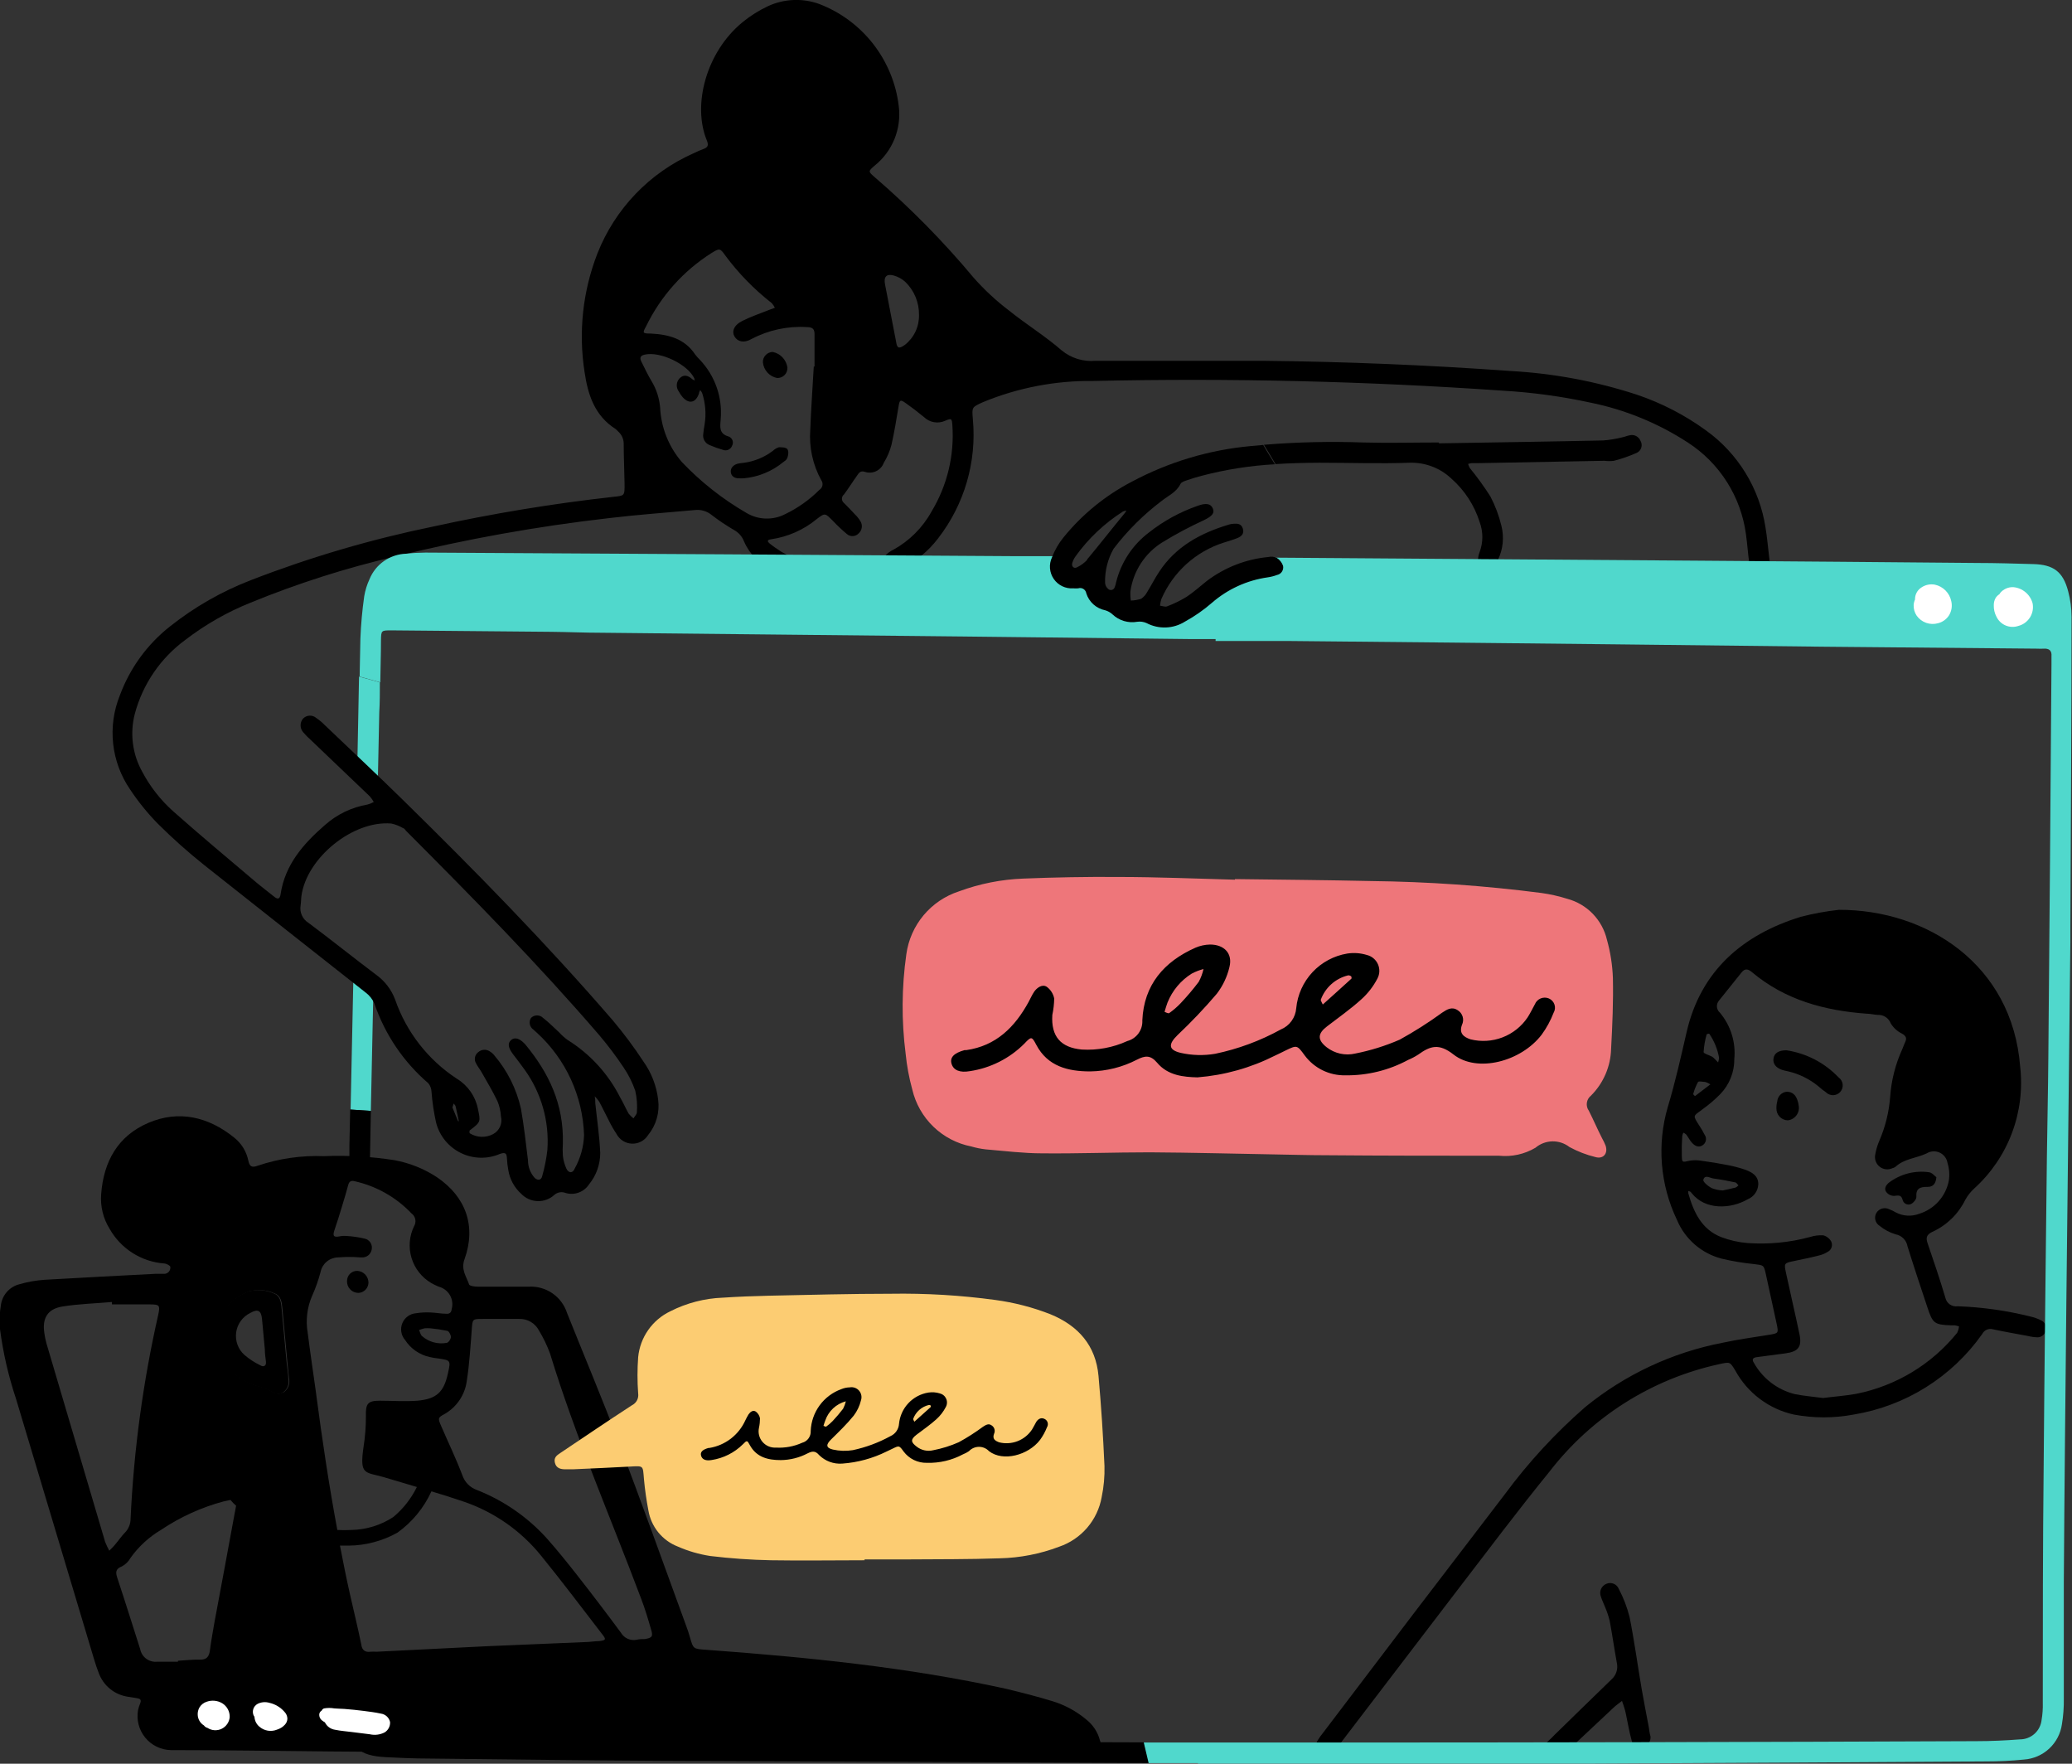 <svg xmlns="http://www.w3.org/2000/svg" width="235" height="200" viewBox="0 0 235 200" fill="none"><rect x="0" y="0" width="235" height="200" fill="#333333" stroke="none"/><g clip-path="url(#clip0_5059_21557)"><path d="M40.093 110.233L42.36 111.738C42.264 116.486 42.164 121.23 42.061 125.971L39.765 125.817C39.874 120.625 39.983 115.431 40.093 110.233Z" fill="#50D8CC"></path><path d="M43.084 77.377C43.084 78.506 43.084 79.635 43.016 80.764C42.959 83.665 42.897 86.56 42.833 89.448L40.527 86.756C40.594 83.408 40.652 80.07 40.72 76.721L43.084 77.377Z" fill="#50D8CC"></path><path d="M42.061 125.971C42.013 128.219 41.974 130.477 41.936 132.725L39.629 132.59C39.629 131.693 39.629 130.786 39.629 129.889L39.716 125.817L42.061 125.971Z" fill="black"></path><path d="M130.323 199.913C111.874 199.836 93.427 199.756 74.984 199.672C66.136 199.624 57.297 199.508 48.459 199.411C46.896 199.411 45.323 199.334 43.76 199.257C40.653 199.103 39.572 198.089 39.379 194.944C39.379 194.654 39.379 194.365 39.331 194.075L41.627 194.182C41.627 194.635 41.724 195.098 41.791 195.542C41.936 196.507 42.187 196.768 43.2 196.912C43.568 196.962 43.938 196.988 44.31 196.989C47.117 197.047 49.925 197.144 52.733 197.173C63.048 197.269 73.364 197.375 83.678 197.424C99.04 197.482 114.405 197.533 129.773 197.578L130.323 199.913Z" fill="black"></path><path d="M124.755 197.366C124.512 196.42 123.962 195.582 123.192 194.982C122.06 194.034 120.747 193.325 119.332 192.898C117.624 192.377 115.888 191.933 114.131 191.509C102.909 189.048 91.513 187.919 80.079 187.08C78.632 186.974 78.632 187.002 78.255 185.671C78.13 185.227 77.985 184.793 77.821 184.359C75.264 177.363 72.755 170.338 70.102 163.362C68.269 158.537 66.242 153.713 64.312 148.888C64.021 147.979 63.435 147.192 62.647 146.652C61.859 146.112 60.914 145.85 59.961 145.906C58.031 145.906 56.101 145.906 54.171 145.906C53.843 145.906 53.273 145.829 53.206 145.655C52.897 144.739 52.241 143.957 52.695 142.761C54.026 139.026 52.839 135.717 49.549 133.488C48.086 132.528 46.445 131.872 44.724 131.558C42.086 131.147 39.413 130.995 36.744 131.104C34.187 131.004 31.633 131.373 29.208 132.195C28.523 132.446 28.301 132.243 28.166 131.616C27.953 130.567 27.371 129.629 26.526 128.972C23.631 126.646 20.283 125.846 16.819 127.332C13.355 128.817 11.753 131.722 11.473 135.408C11.364 136.793 11.702 138.176 12.438 139.354C13.066 140.462 13.957 141.399 15.032 142.082C16.107 142.765 17.334 143.174 18.604 143.272C18.864 143.272 19.308 143.513 19.318 143.658C19.331 143.762 19.321 143.867 19.288 143.966C19.256 144.066 19.201 144.157 19.129 144.232C19.057 144.308 18.969 144.367 18.872 144.404C18.774 144.442 18.669 144.457 18.565 144.449C18.247 144.449 17.919 144.449 17.6 144.449C13.422 144.671 9.234 144.874 5.056 145.125C4.092 145.19 3.138 145.358 2.21 145.626C1.667 145.763 1.177 146.058 0.802 146.473C0.427 146.889 0.185 147.407 0.106 147.962C-0.046 148.873 -0.082 149.801 2.83159e-05 150.721C0.352 153.414 0.963 156.067 1.824 158.643C4.789 168.518 7.748 178.389 10.701 188.257C10.846 188.749 11.01 189.222 11.193 189.695C11.452 190.416 11.905 191.052 12.503 191.533C13.101 192.013 13.819 192.318 14.58 192.416L15.545 192.57C15.873 192.618 16.056 192.744 15.912 193.12C15.808 193.374 15.724 193.635 15.661 193.902C15.56 194.452 15.58 195.018 15.72 195.56C15.859 196.102 16.115 196.607 16.47 197.041C16.824 197.474 17.268 197.825 17.772 198.069C18.275 198.314 18.826 198.446 19.385 198.456C25.464 198.456 31.534 198.562 37.613 198.611L70.893 198.852L121.86 199.267C122.372 199.267 122.825 199.267 123.385 199.267C123.618 199.28 123.851 199.234 124.062 199.134C124.273 199.033 124.455 198.881 124.591 198.692C124.728 198.502 124.814 198.282 124.843 198.05C124.872 197.818 124.841 197.583 124.755 197.366ZM2.644 152.014V151.763V151.985C2.639 152.043 2.639 152.101 2.644 152.159C2.642 152.124 2.642 152.088 2.644 152.053V152.014ZM12.38 175.819C12.212 175.506 12.06 175.184 11.927 174.854C9.707 167.353 7.491 159.859 5.278 152.371C5.166 151.972 5.082 151.566 5.027 151.155C4.776 149.477 5.394 148.425 7.083 148.155C8.935 147.855 10.826 147.807 12.698 147.643V147.913C14.127 147.913 15.593 147.913 16.973 147.913C18.141 147.913 18.17 148.039 17.938 149.129C16.222 156.713 15.176 164.433 14.812 172.201C14.817 172.799 14.584 173.375 14.165 173.802C13.779 174.188 13.47 174.661 13.113 175.076C12.872 175.385 12.621 175.616 12.38 175.858V175.819ZM26.651 171.409C25.899 175.578 25.107 179.727 24.335 183.895C24.142 184.986 23.95 186.066 23.805 187.167C23.708 187.871 23.428 188.218 22.666 188.199C21.904 188.18 21.006 188.276 20.186 188.324V188.431C19.405 188.431 18.623 188.431 17.832 188.431C17.391 188.48 16.947 188.361 16.59 188.099C16.232 187.836 15.986 187.448 15.902 187.012C15.043 184.339 14.213 181.657 13.326 178.994C13.104 178.328 13.056 177.913 13.847 177.614C14.253 177.39 14.587 177.055 14.812 176.649C15.725 175.37 16.895 174.295 18.247 173.494C20.428 172.025 22.837 170.93 25.378 170.251L26.14 170.087C26.332 170.325 26.545 170.544 26.777 170.743C26.738 170.956 26.7 171.178 26.651 171.448V171.409ZM32.074 157.9C31.582 158.19 31.109 157.968 30.675 157.698C30.226 157.471 29.753 157.293 29.266 157.167C28.386 156.927 27.563 156.513 26.845 155.949C26.128 155.386 25.53 154.684 25.088 153.886C24.772 153.133 24.517 152.355 24.326 151.561C24.444 150.441 24.866 149.374 25.547 148.476C26.227 147.578 27.139 146.883 28.186 146.466C29.165 146.177 30.216 146.249 31.148 146.669C31.843 146.929 31.958 147.634 32.016 148.27C32.219 150.384 32.402 152.487 32.605 154.591C32.663 155.179 32.74 155.777 32.788 156.366C32.848 156.67 32.811 156.985 32.683 157.267C32.555 157.549 32.342 157.784 32.074 157.939V157.9ZM35.866 158.113C35.548 155.787 35.191 153.471 34.901 151.146C34.653 149.732 34.824 148.276 35.394 146.958C35.791 146.08 36.113 145.169 36.358 144.237C36.45 143.786 36.69 143.379 37.04 143.08C37.389 142.781 37.829 142.608 38.288 142.587C38.885 142.537 39.484 142.521 40.083 142.539C40.401 142.539 40.72 142.597 41.048 142.587C41.304 142.599 41.555 142.519 41.757 142.361C41.959 142.204 42.097 141.979 42.148 141.728C42.182 141.593 42.189 141.451 42.167 141.313C42.146 141.175 42.096 141.042 42.023 140.923C41.949 140.804 41.852 140.702 41.737 140.621C41.623 140.541 41.493 140.484 41.357 140.454C40.685 140.297 40 140.197 39.311 140.155C39.037 140.132 38.761 140.149 38.491 140.204C37.912 140.31 37.7 140.204 37.912 139.557C38.23 138.64 38.51 137.724 38.79 136.797C39.07 135.871 39.273 135.205 39.485 134.404C39.6 133.941 39.832 133.835 40.286 133.961C42.726 134.52 44.948 135.785 46.673 137.598C46.894 137.759 47.047 137.997 47.1 138.266C47.154 138.534 47.105 138.812 46.963 139.046C46.418 140.165 46.314 141.448 46.672 142.64C47.029 143.833 47.822 144.847 48.893 145.482C49.172 145.642 49.463 145.784 49.761 145.906C50.023 145.974 50.269 146.092 50.485 146.255C50.701 146.418 50.883 146.621 51.02 146.854C51.157 147.087 51.247 147.345 51.284 147.613C51.322 147.881 51.306 148.153 51.237 148.415C51.189 148.82 51.016 149.004 50.63 148.975C50.031 148.975 49.433 148.849 48.835 148.83C48.287 148.801 47.737 148.83 47.194 148.917C46.855 148.941 46.529 149.059 46.253 149.259C45.977 149.458 45.761 149.73 45.631 150.044C45.501 150.359 45.461 150.703 45.516 151.039C45.57 151.375 45.717 151.69 45.94 151.947C46.574 152.929 47.569 153.622 48.709 153.877C49.027 153.952 49.35 154.006 49.674 154.041C51.131 154.253 51.131 154.253 50.803 155.739C50.34 157.862 49.52 158.634 47.349 158.836C45.931 158.942 44.454 158.836 43.074 158.836C41.694 158.836 41.463 159.184 41.501 160.573C41.504 161.769 41.411 162.963 41.222 164.143C40.778 167.279 41.386 166.903 43.518 167.501L47.281 168.621C46.64 169.931 45.729 171.092 44.608 172.027C43.192 172.954 41.544 173.462 39.851 173.494C39.321 173.522 38.79 173.522 38.259 173.494C37.314 168.437 36.551 163.304 35.866 158.151V158.113ZM51.141 151.609C51.141 151.85 50.861 152.256 50.668 152.275C50.172 152.369 49.661 152.348 49.175 152.214C48.688 152.08 48.239 151.837 47.86 151.503C47.687 151.348 47.638 151.049 47.532 150.818C47.735 150.75 47.938 150.673 48.15 150.625C48.368 150.609 48.587 150.609 48.806 150.625C49.454 150.685 50.098 150.782 50.736 150.914C50.919 150.953 51.141 151.377 51.141 151.609ZM67.96 186.095C67.545 186.095 67.13 186.173 66.715 186.192L55.252 186.674L42.708 187.302C42.48 187.287 42.251 187.287 42.023 187.302C41.395 187.388 41.058 187.109 40.98 186.501C40.585 184.571 40.131 182.728 39.707 180.846C39.282 178.965 38.916 177.131 38.558 175.269C38.886 175.269 39.215 175.269 39.523 175.269C41.467 175.253 43.375 174.749 45.072 173.802C46.747 172.605 48.078 170.987 48.931 169.113C50.147 169.479 51.363 169.856 52.569 170.271C56.039 171.449 59.101 173.591 61.398 176.446C63.753 179.341 65.991 182.323 68.269 185.275C68.78 185.912 68.732 185.999 67.96 186.095ZM73.141 185.864C72.833 185.864 72.504 185.864 72.176 185.951C71.838 186.012 71.49 185.968 71.177 185.825C70.865 185.682 70.604 185.446 70.43 185.15C68.79 182.93 67.117 180.734 65.412 178.559C64.332 177.18 63.232 175.819 62.074 174.507C59.88 172.059 57.144 170.159 54.084 168.958C53.703 168.824 53.357 168.604 53.073 168.317C52.789 168.03 52.574 167.681 52.444 167.299C51.71 165.369 50.842 163.574 50.041 161.721C49.655 160.834 49.645 160.757 50.427 160.342C51.112 159.95 51.696 159.405 52.133 158.748C52.57 158.091 52.849 157.342 52.946 156.559C53.245 154.629 53.36 152.699 53.505 150.77C53.602 149.563 53.563 149.563 54.75 149.563H58.86C59.324 149.543 59.784 149.655 60.186 149.888C60.588 150.121 60.915 150.463 61.128 150.876C61.629 151.702 62.049 152.574 62.382 153.481C65.277 162.947 69.243 172.046 72.726 181.309C73.151 182.419 73.498 183.577 73.826 184.725C74.097 185.574 73.971 185.719 73.141 185.864Z" fill="black"></path><path d="M200.646 63.116C200.511 62.025 200.424 60.916 200.241 59.835C199.907 57.639 199.137 55.533 197.977 53.639C196.817 51.745 195.29 50.102 193.487 48.806C191.101 47.071 188.465 45.708 185.671 44.763C181.026 43.243 176.202 42.338 171.322 42.071C161.963 41.395 152.58 41.009 143.175 40.913C136.875 40.913 130.564 40.913 124.263 40.913C122.87 41.043 121.482 40.617 120.403 39.726C118.531 38.095 116.389 36.783 114.459 35.229C112.99 34.116 111.635 32.859 110.416 31.476C106.993 27.378 103.239 23.566 99.194 20.08C98.471 19.453 98.451 19.424 99.194 18.787C100.191 17.99 100.967 16.951 101.447 15.768C101.927 14.585 102.095 13.299 101.935 12.033C101.628 9.465 100.626 7.031 99.038 4.99C97.45 2.95 95.335 1.381 92.922 0.454C91.036 -0.23 88.958 -0.147 87.133 0.685C86.096 1.167 85.124 1.777 84.238 2.499C80.089 5.886 78.506 11.907 80.166 15.921C80.359 16.404 80.34 16.693 79.809 16.886C79.42 17.029 79.04 17.193 78.67 17.378C73.678 19.584 69.757 23.668 67.757 28.745C66.093 33.018 65.591 37.656 66.3 42.187C66.676 44.753 67.439 47.137 69.812 48.642C69.921 48.728 70.022 48.825 70.111 48.931C70.317 49.113 70.479 49.338 70.588 49.59C70.696 49.842 70.748 50.114 70.739 50.388C70.739 51.865 70.816 53.341 70.835 54.808C70.854 56.274 70.835 56.197 69.552 56.342C62.688 57.106 55.87 58.23 49.124 59.71C42.084 61.155 35.177 63.185 28.475 65.779C25.169 67.051 22.075 68.818 19.298 71.019C16.711 73.05 14.737 75.759 13.596 78.844C12.892 80.584 12.63 82.471 12.834 84.337C13.037 86.202 13.7 87.989 14.763 89.535C15.682 90.917 16.729 92.209 17.89 93.395C19.558 95.058 21.317 96.626 23.158 98.094C29.237 102.919 35.374 107.744 41.492 112.568C41.911 112.885 42.243 113.304 42.457 113.784C43.651 117.293 45.763 120.418 48.574 122.835C48.8 123.107 48.928 123.447 48.941 123.8C49.03 124.982 49.204 126.155 49.462 127.312C49.654 128.052 50.004 128.741 50.488 129.333C50.971 129.925 51.577 130.405 52.263 130.742C52.949 131.078 53.7 131.262 54.464 131.281C55.228 131.3 55.987 131.155 56.689 130.853C57.394 130.603 57.471 130.853 57.5 131.413C57.519 131.828 57.567 132.24 57.645 132.648C57.806 133.707 58.331 134.676 59.13 135.389C59.617 135.891 60.281 136.183 60.981 136.203C61.68 136.223 62.36 135.969 62.874 135.495C63.044 135.347 63.25 135.249 63.471 135.21C63.692 135.17 63.919 135.192 64.129 135.273C64.619 135.423 65.144 135.411 65.626 135.237C66.109 135.063 66.521 134.737 66.802 134.308C67.63 133.299 68.081 132.033 68.075 130.728C67.998 128.846 67.709 126.974 67.516 125.103C67.516 124.842 67.516 124.572 67.448 124.311C67.64 124.499 67.811 124.706 67.96 124.929C68.336 125.614 68.664 126.328 69.031 127.023C69.29 127.56 69.587 128.08 69.918 128.576C70.086 128.899 70.336 129.171 70.643 129.366C70.95 129.561 71.303 129.671 71.666 129.686C72.03 129.7 72.39 129.619 72.712 129.449C73.034 129.28 73.305 129.029 73.498 128.721C73.953 128.167 74.29 127.527 74.487 126.838C74.685 126.149 74.739 125.427 74.647 124.717C74.466 123.151 73.892 121.657 72.977 120.374C71.917 118.756 70.76 117.203 69.513 115.723C61.958 106.972 53.872 98.722 45.622 90.635C42.727 87.799 39.774 85.029 36.841 82.231C36.547 81.929 36.224 81.657 35.876 81.42C35.664 81.236 35.39 81.14 35.11 81.152C34.829 81.165 34.565 81.285 34.37 81.488C34.19 81.701 34.09 81.971 34.09 82.25C34.09 82.529 34.19 82.8 34.37 83.013C34.635 83.332 34.926 83.629 35.239 83.9L41.936 90.298C42.111 90.495 42.263 90.712 42.389 90.944C42.164 91.071 41.925 91.168 41.675 91.234C39.882 91.544 38.211 92.35 36.85 93.559C34.409 95.682 32.325 98.046 31.823 101.404C31.746 101.935 31.524 102.031 31.099 101.684C30.424 101.134 29.72 100.613 29.044 100.043C25.889 97.371 22.705 94.717 19.607 91.967C18.197 90.7 17.021 89.194 16.134 87.519C15.021 85.524 14.717 83.179 15.284 80.967C16.178 77.598 18.197 74.635 21.006 72.572C23.274 70.827 25.771 69.401 28.427 68.336C33.746 66.157 39.231 64.409 44.83 63.106C52.834 61.134 60.956 59.677 69.146 58.745C72.35 58.359 75.563 58.137 78.796 57.838C79.139 57.797 79.487 57.826 79.819 57.924C80.151 58.022 80.459 58.186 80.725 58.407C81.528 59.024 82.369 59.588 83.244 60.096C83.765 60.377 84.169 60.836 84.383 61.389C85.01 62.842 86.165 64.004 87.615 64.64C87.903 64.786 88.207 64.897 88.522 64.968C88.771 65.036 89.035 65.012 89.267 64.9C89.5 64.788 89.684 64.597 89.786 64.361C89.904 64.13 89.929 63.863 89.858 63.614C89.786 63.365 89.622 63.152 89.4 63.019C89.14 62.826 88.841 62.711 88.57 62.537C88.146 62.257 87.721 61.977 87.326 61.659C86.93 61.34 87.055 61.205 87.49 61.147C89.38 60.867 91.159 60.077 92.633 58.86C93.598 58.108 93.598 58.214 94.427 59.025C94.93 59.561 95.465 60.067 96.029 60.539C96.123 60.626 96.234 60.692 96.354 60.736C96.474 60.779 96.601 60.798 96.728 60.791C96.856 60.785 96.981 60.754 97.096 60.699C97.211 60.644 97.314 60.567 97.399 60.472C97.589 60.298 97.71 60.064 97.742 59.809C97.774 59.554 97.714 59.297 97.573 59.082C97.403 58.806 97.199 58.553 96.965 58.33C96.56 57.886 96.145 57.461 95.721 57.037C95.648 56.979 95.59 56.906 95.549 56.822C95.509 56.738 95.488 56.647 95.488 56.554C95.488 56.462 95.509 56.37 95.549 56.287C95.59 56.203 95.648 56.13 95.721 56.072C96.242 55.377 96.685 54.653 97.207 53.93C97.428 53.592 97.612 53.351 98.085 53.505C98.506 53.648 98.966 53.622 99.368 53.431C99.77 53.24 100.082 52.9 100.236 52.482C100.622 51.852 100.915 51.17 101.105 50.456C101.433 49.028 101.664 47.561 101.906 46.123C102.031 45.342 102.099 45.274 102.707 45.699C103.314 46.123 104.115 46.731 104.791 47.291C105.105 47.598 105.504 47.802 105.937 47.876C106.37 47.95 106.815 47.891 107.213 47.706C107.927 47.407 107.956 47.455 108.014 48.208C108.255 51.634 107.433 55.051 105.659 57.992C104.655 59.82 103.152 61.326 101.327 62.334C100.958 62.505 100.629 62.752 100.362 63.058C100.195 63.191 100.077 63.375 100.026 63.582C99.975 63.789 99.994 64.007 100.08 64.202C100.166 64.397 100.314 64.558 100.501 64.66C100.688 64.762 100.904 64.799 101.114 64.766C101.525 64.763 101.927 64.653 102.282 64.447C103.901 63.647 105.311 62.481 106.402 61.041C109.38 57.2 110.787 52.371 110.339 47.532C110.223 46.152 110.223 46.181 111.487 45.602C115.464 43.962 119.731 43.145 124.031 43.2C139.509 42.859 154.97 43.225 170.415 44.3C173.775 44.492 177.114 44.947 180.402 45.66C184.327 46.459 188.065 47.991 191.422 50.176C193.21 51.331 194.726 52.859 195.865 54.657C197.005 56.455 197.741 58.478 198.022 60.588C198.176 61.678 198.244 62.778 198.398 63.868C198.504 64.708 198.987 65.2 199.566 65.2C200.145 65.2 200.704 64.553 200.704 63.685C200.695 63.494 200.676 63.304 200.646 63.116ZM51.952 127.139L51.315 125.585C51.382 125.373 51.411 125.247 51.45 125.131C51.527 125.238 51.643 125.334 51.672 125.45C51.807 126.019 51.922 126.579 52.038 127.148L51.952 127.139ZM34.091 102.697C34.149 102.34 34.139 101.964 34.187 101.597C34.785 97.264 40.035 93.009 44.386 93.385C44.866 93.49 45.326 93.673 45.747 93.926C45.863 93.926 45.95 94.109 46.046 94.206C53.553 101.732 61.012 109.307 67.95 117.364C68.931 118.52 69.846 119.732 70.69 120.992C71.263 121.827 71.721 122.736 72.051 123.694C72.233 124.491 72.295 125.31 72.234 126.125C72.234 126.357 71.983 126.588 71.848 126.82C71.644 126.662 71.459 126.481 71.298 126.28C70.96 125.681 70.69 125.045 70.333 124.437C68.973 121.751 66.9 119.491 64.341 117.904C64.012 117.662 63.708 117.387 63.434 117.084C62.816 116.524 62.238 115.926 61.591 115.424C61.41 115.245 61.166 115.144 60.911 115.144C60.656 115.144 60.411 115.245 60.23 115.424C60.091 115.637 60.041 115.896 60.092 116.146C60.142 116.395 60.289 116.614 60.501 116.756C60.626 116.881 60.771 116.997 60.906 117.123C62.521 118.601 63.825 120.386 64.741 122.374C65.657 124.363 66.168 126.514 66.242 128.702C66.198 130.031 65.837 131.331 65.19 132.494C64.959 133.082 64.486 133.053 64.225 132.494C64.023 132.037 63.893 131.552 63.839 131.056C63.806 130.597 63.806 130.136 63.839 129.676C63.955 125.17 62.218 121.638 59.594 118.454L59.507 118.358C58.909 117.73 58.368 117.586 57.963 117.943C57.558 118.3 57.625 118.792 58.166 119.516C58.706 120.239 59.073 120.693 59.497 121.291C61.398 123.931 62.313 127.155 62.083 130.4C61.968 131.402 61.771 132.393 61.495 133.362C61.388 133.825 61.022 133.903 60.655 133.584C60.155 133.036 59.879 132.319 59.883 131.577C59.642 129.647 59.43 127.65 59.082 125.71C58.578 123.473 57.534 121.393 56.043 119.651C55.897 119.473 55.72 119.323 55.522 119.207C55.325 119.083 55.094 119.026 54.862 119.045C54.631 119.065 54.412 119.159 54.238 119.313C54.051 119.454 53.922 119.657 53.874 119.886C53.826 120.115 53.863 120.354 53.978 120.558C54.161 120.924 54.431 121.252 54.634 121.609C55.242 122.69 55.888 123.752 56.419 124.871C56.648 125.42 56.782 126.004 56.815 126.598C56.911 126.984 56.877 127.391 56.716 127.754C56.555 128.118 56.277 128.417 55.927 128.605C55.518 128.821 55.06 128.927 54.598 128.912C54.136 128.897 53.686 128.761 53.293 128.518C53.235 128.518 53.225 128.21 53.293 128.171C54.557 127.206 54.508 127.206 54.2 125.72C54.059 125.02 53.774 124.357 53.364 123.772C52.953 123.188 52.427 122.694 51.816 122.324C48.551 120.187 46.088 117.027 44.811 113.34C44.389 112.216 43.644 111.242 42.669 110.542C40.102 108.612 37.584 106.586 34.998 104.656C34.669 104.457 34.406 104.164 34.245 103.815C34.083 103.466 34.029 103.077 34.091 102.697ZM92.951 55.531C91.813 56.674 90.488 57.614 89.034 58.31C88.352 58.658 87.594 58.828 86.829 58.803C86.065 58.777 85.319 58.558 84.662 58.166C81.95 56.598 79.477 54.648 77.319 52.376C75.835 50.646 74.972 48.468 74.868 46.191C74.775 45.143 74.446 44.13 73.903 43.229C73.469 42.515 73.122 41.762 72.755 41.029C72.543 40.623 72.582 40.334 73.103 40.218C74.868 39.803 78.004 41.299 78.757 42.929C78.757 42.997 78.757 43.084 78.825 43.161C78.716 43.118 78.612 43.063 78.516 42.997C78.053 42.582 77.551 42.408 77.069 42.91C76.884 43.108 76.775 43.363 76.759 43.633C76.743 43.902 76.822 44.169 76.982 44.386C77.11 44.634 77.269 44.864 77.454 45.072C78.178 45.853 78.931 45.66 79.278 44.608C79.278 44.483 79.365 44.358 79.413 44.232C79.502 44.334 79.577 44.447 79.635 44.57C80.012 45.714 80.108 46.932 79.915 48.121C79.857 48.487 79.79 48.844 79.761 49.211C79.719 49.465 79.763 49.727 79.888 49.952C80.012 50.178 80.208 50.355 80.446 50.456C80.954 50.677 81.476 50.864 82.009 51.016C82.107 51.053 82.212 51.069 82.316 51.066C82.421 51.062 82.524 51.037 82.619 50.993C82.714 50.949 82.8 50.887 82.871 50.809C82.942 50.732 82.996 50.641 83.032 50.543C83.083 50.45 83.113 50.348 83.121 50.243C83.129 50.138 83.114 50.032 83.078 49.933C83.041 49.834 82.983 49.744 82.909 49.67C82.834 49.595 82.745 49.537 82.646 49.501C81.498 49.182 81.681 48.362 81.739 47.523C81.843 46.303 81.688 45.075 81.284 43.919C80.879 42.763 80.235 41.706 79.394 40.816C79.196 40.624 79.012 40.418 78.844 40.199C77.647 38.394 75.833 37.931 73.826 37.825C72.861 37.825 72.861 37.758 73.267 37.024C74.921 33.606 77.497 30.718 80.706 28.687C81.604 28.137 81.671 28.137 82.24 28.948C83.751 30.985 85.529 32.809 87.528 34.371C87.671 34.53 87.791 34.709 87.885 34.901L87.383 35.085C86.312 35.509 85.222 35.876 84.199 36.387C83.177 36.899 82.984 37.632 83.321 38.182C83.659 38.732 84.363 38.954 85.251 38.433C87.177 37.421 89.343 36.958 91.513 37.092C92.218 37.092 92.401 37.362 92.382 37.979C92.382 39.166 92.382 40.373 92.382 41.569H92.295C92.16 43.952 91.986 46.394 91.899 48.729C91.749 50.717 92.182 52.705 93.144 54.451C93.205 54.533 93.248 54.627 93.272 54.726C93.295 54.826 93.299 54.929 93.282 55.03C93.265 55.131 93.227 55.227 93.172 55.313C93.117 55.4 93.045 55.474 92.961 55.531H92.951ZM102.6 39.128C101.944 39.581 101.742 39.494 101.635 38.761C101.221 36.59 100.796 34.428 100.381 32.267C100.207 31.399 100.526 31.022 101.346 31.235C101.828 31.368 102.273 31.609 102.649 31.939C103.157 32.424 103.56 33.008 103.832 33.656C104.105 34.303 104.24 35 104.231 35.702C104.247 36.353 104.112 36.999 103.836 37.588C103.559 38.178 103.15 38.695 102.639 39.099L102.6 39.128Z" fill="black"></path><path d="M231.505 149.727C231.095 149.521 230.661 149.368 230.212 149.274C227.532 148.608 224.789 148.223 222.029 148.126C221.718 148.172 221.401 148.098 221.143 147.918C220.885 147.739 220.705 147.468 220.64 147.161C220.022 145.086 219.327 143.031 218.623 140.985C218.411 140.358 218.488 140.02 219.154 139.692C220.786 138.951 222.11 137.665 222.898 136.054C223.163 135.574 223.505 135.14 223.911 134.771C225.814 133.047 227.279 130.895 228.185 128.492C229.091 126.089 229.412 123.505 229.121 120.953C228.214 109.326 218.507 103.15 208.568 103.17C207.11 103.33 205.666 103.594 204.246 103.961C197.636 105.997 192.898 110.088 191.296 117.016C190.63 119.911 190.003 122.719 189.154 125.537C187.913 129.784 188.284 134.341 190.196 138.332C190.643 139.402 191.331 140.355 192.206 141.117C193.082 141.878 194.121 142.427 195.243 142.722C196.45 143.01 197.675 143.216 198.91 143.34C200.019 143.475 200.038 143.426 200.27 144.449C200.688 146.341 201.1 148.232 201.505 150.123C201.727 151.175 201.708 151.184 200.675 151.358C198.91 151.648 197.124 151.879 195.368 152.265C189.646 153.37 184.287 155.88 179.775 159.57C176.404 162.509 173.363 165.805 170.705 169.402C163.796 178.408 156.903 187.453 150.026 196.536C149.82 196.785 149.632 197.049 149.467 197.327C149.301 197.554 149.232 197.838 149.273 198.116C149.315 198.394 149.464 198.644 149.689 198.813C149.915 198.977 150.193 199.054 150.471 199.029C150.75 199.004 151.01 198.88 151.204 198.678C151.5 198.382 151.768 198.059 152.005 197.713C156.437 191.924 160.859 186.134 165.272 180.344C168.756 175.809 172.181 171.245 175.771 166.836C180.554 160.647 187.367 156.345 195.011 154.687C196.217 154.427 196.198 154.407 196.816 155.42C197.503 156.679 198.452 157.775 199.599 158.635C200.746 159.496 202.064 160.101 203.464 160.409C205.696 160.827 207.986 160.827 210.218 160.409C213.137 159.932 215.931 158.878 218.438 157.309C220.944 155.74 223.113 153.688 224.818 151.271C224.928 151.051 225.112 150.877 225.338 150.78C225.564 150.683 225.817 150.669 226.053 150.741C227.356 151.02 228.677 151.252 229.99 151.493C230.344 151.582 230.706 151.634 231.07 151.648C231.3 151.651 231.524 151.572 231.701 151.425C231.878 151.278 231.996 151.073 232.035 150.847C232.092 150.628 232.07 150.395 231.973 150.191C231.876 149.986 231.71 149.822 231.505 149.727ZM193.564 117.287C193.564 117.287 193.805 117.18 193.863 117.229C194.425 118.049 194.803 118.98 194.973 119.959C194.973 120.056 194.915 120.259 194.866 120.481C194.741 120.355 194.625 120.22 194.49 120.095C194.401 119.99 194.297 119.899 194.181 119.824C193.844 119.641 193.216 119.477 193.216 119.303C193.262 118.621 193.378 117.945 193.564 117.287ZM192.599 122.69C192.686 122.565 193.13 122.69 193.409 122.69C193.613 122.757 193.807 122.848 193.988 122.96L192.242 124.292C192.242 124.292 192.02 124.109 192.039 124.06C192.164 123.582 192.349 123.122 192.589 122.69H192.599ZM221.991 151.117C219.101 154.702 215.044 157.158 210.527 158.055C209.311 158.277 208.057 158.363 206.774 158.528C205.722 158.383 204.612 158.306 203.541 158.084C202.576 157.841 201.67 157.404 200.879 156.8C200.088 156.196 199.428 155.438 198.938 154.571C198.62 154.089 198.852 153.944 199.324 153.886L202.47 153.471C203.975 153.269 204.4 152.728 204.082 151.242C203.599 148.946 203.059 146.659 202.567 144.362C202.325 143.253 202.354 143.224 203.445 143.002C204.41 142.799 205.375 142.606 206.272 142.375C206.631 142.297 206.974 142.157 207.285 141.96C207.39 141.908 207.483 141.835 207.56 141.747C207.637 141.658 207.695 141.555 207.732 141.444C207.769 141.333 207.783 141.215 207.774 141.098C207.766 140.982 207.734 140.868 207.681 140.763C207.583 140.594 207.453 140.446 207.297 140.329C207.141 140.211 206.963 140.126 206.774 140.078C206.271 140.053 205.767 140.118 205.288 140.271C202.973 140.898 200.568 141.129 198.176 140.956C197.169 140.871 196.179 140.647 195.233 140.29C192.995 139.422 192.088 137.454 191.48 135.311C191.48 135.234 191.48 135.138 191.48 135.051C191.555 135.072 191.629 135.098 191.702 135.128C191.772 135.183 191.834 135.248 191.885 135.321C193.429 137.251 196.314 137.097 198.215 135.997C198.56 135.857 198.858 135.621 199.072 135.316C199.286 135.011 199.407 134.651 199.421 134.279C199.421 133.314 198.697 132.928 197.954 132.648C197.302 132.424 196.634 132.247 195.957 132.118C194.992 131.925 193.959 131.761 192.956 131.625C192.509 131.548 192.052 131.548 191.605 131.625C190.785 131.809 190.766 131.847 190.746 131.018C190.727 130.188 190.746 129.551 190.795 128.808C190.82 128.681 190.863 128.557 190.92 128.441C191.041 128.492 191.152 128.564 191.248 128.653C191.47 128.943 191.634 129.281 191.875 129.56C192.116 129.84 192.58 130.207 193.072 129.889C193.173 129.83 193.261 129.75 193.33 129.656C193.399 129.561 193.447 129.453 193.471 129.338C193.496 129.224 193.496 129.105 193.472 128.991C193.448 128.876 193.401 128.768 193.332 128.673C193.165 128.34 192.978 128.018 192.773 127.708C191.962 126.434 191.991 126.608 193.11 125.778C193.821 125.27 194.486 124.702 195.098 124.08C196.139 123.012 196.714 121.576 196.7 120.085C196.79 119.143 196.692 118.193 196.41 117.29C196.129 116.387 195.669 115.549 195.059 114.826C194.868 114.66 194.749 114.425 194.729 114.172C194.71 113.92 194.79 113.669 194.953 113.475C195.812 112.394 196.681 111.323 197.539 110.252C197.916 109.78 198.292 109.886 198.717 110.252C202.48 113.408 206.957 114.604 211.743 114.952C212.148 114.952 212.563 115.067 212.968 115.087C213.285 115.07 213.599 115.155 213.864 115.328C214.129 115.502 214.333 115.755 214.445 116.052C214.749 116.552 215.191 116.954 215.719 117.209C216.191 117.48 216.288 117.74 216.076 118.174C215.96 118.416 215.873 118.686 215.767 118.937C214.979 120.652 214.508 122.496 214.377 124.379C214.247 126.085 213.837 127.757 213.161 129.329C212.94 129.832 212.781 130.36 212.689 130.902C212.631 131.154 212.646 131.417 212.73 131.662C212.814 131.907 212.965 132.123 213.166 132.287C213.366 132.45 213.609 132.554 213.865 132.588C214.122 132.621 214.383 132.582 214.619 132.475C214.755 132.445 214.883 132.385 214.995 132.301C215.96 131.394 217.359 131.336 218.507 130.796C218.727 130.658 218.977 130.578 219.236 130.561C219.494 130.545 219.753 130.593 219.988 130.701C220.223 130.809 220.428 130.974 220.584 131.181C220.74 131.388 220.842 131.63 220.881 131.886C221.087 132.537 221.136 133.228 221.026 133.903C220.856 134.769 220.456 135.574 219.866 136.232C219.277 136.889 218.52 137.375 217.677 137.637C217.245 137.804 216.781 137.875 216.318 137.847C215.855 137.819 215.404 137.691 214.995 137.473C214.759 137.331 214.51 137.211 214.252 137.116C214.002 136.994 213.717 136.97 213.45 137.049C213.184 137.127 212.957 137.303 212.814 137.54C212.671 137.784 212.63 138.074 212.698 138.349C212.767 138.623 212.94 138.859 213.181 139.007C213.719 139.446 214.339 139.774 215.004 139.972C215.34 140.034 215.649 140.198 215.889 140.441C216.129 140.685 216.288 140.996 216.346 141.333C217.069 143.658 217.841 145.974 218.613 148.29C219.192 150.055 219.405 150.22 221.248 150.287C221.392 150.287 221.527 150.287 221.662 150.287C221.798 150.287 222.01 150.364 222.184 150.403C222.163 150.652 222.094 150.894 221.981 151.117H221.991ZM193.197 133.748C193.371 133.169 193.959 133.594 194.355 133.642C195.166 133.748 195.986 133.903 196.787 134.076C196.931 134.076 197.047 134.298 197.173 134.414C197.079 134.517 196.968 134.602 196.845 134.665C196.362 134.79 195.88 134.887 195.397 134.993C194.978 134.977 194.564 134.892 194.172 134.742C193.757 134.539 193.12 134.018 193.188 133.787L193.197 133.748Z" fill="black"></path><path d="M186.057 49.983C185.96 49.744 185.778 49.55 185.547 49.436C185.316 49.322 185.051 49.297 184.802 49.366C184.532 49.414 184.281 49.539 184.011 49.587C183.302 49.767 182.579 49.886 181.85 49.944C175.626 50.08 169.412 50.166 163.198 50.273V50.176C160.303 50.176 157.485 50.253 154.639 50.176C150.874 50.041 147.104 50.128 143.349 50.437C143.745 51.074 144.189 51.816 144.671 52.627C146.321 52.521 147.99 52.482 149.66 52.473C153.066 52.473 156.472 52.598 159.878 52.473C160.75 52.446 161.619 52.592 162.434 52.904C163.249 53.215 163.994 53.685 164.626 54.287C166.12 55.604 167.225 57.306 167.82 59.208C168.226 60.297 168.226 61.496 167.82 62.585C167.684 62.929 167.618 63.296 167.627 63.666C167.626 63.841 167.674 64.013 167.764 64.163C167.854 64.314 167.984 64.437 168.138 64.519C168.293 64.601 168.467 64.64 168.642 64.631C168.817 64.622 168.987 64.565 169.132 64.467C169.465 64.218 169.725 63.885 169.885 63.502C170.47 62.303 170.613 60.936 170.29 59.642C170.011 58.479 169.589 57.354 169.035 56.294C168.321 55.174 167.541 54.098 166.7 53.071C166.62 52.923 166.556 52.768 166.507 52.608C166.637 52.57 166.769 52.541 166.903 52.521H167.598L181.956 52.251C182.321 52.299 182.691 52.299 183.056 52.251C183.937 52.021 184.799 51.721 185.632 51.353C185.755 51.297 185.864 51.215 185.954 51.113C186.043 51.011 186.11 50.892 186.15 50.763C186.19 50.634 186.202 50.497 186.186 50.363C186.17 50.229 186.126 50.099 186.057 49.983Z" fill="black"></path><path d="M187.195 196.903C187.224 197.182 187.149 197.463 186.986 197.692C186.823 197.921 186.581 198.083 186.307 198.147C186.172 198.181 186.032 198.187 185.894 198.165C185.757 198.143 185.625 198.093 185.507 198.018C185.39 197.943 185.289 197.844 185.211 197.729C185.133 197.614 185.079 197.483 185.053 197.346C184.783 196.382 184.629 195.417 184.436 194.519C184.387 194.297 184.349 194.066 184.281 193.844C184.214 193.622 184.069 193.168 183.963 192.879C183.664 193.12 183.336 193.332 183.046 193.603C181.232 195.291 179.437 196.999 177.623 198.688C177.355 198.942 177.057 199.162 176.735 199.344C176.505 199.503 176.223 199.568 175.946 199.525C175.669 199.482 175.42 199.334 175.249 199.112C175.081 198.916 174.994 198.662 175.007 198.404C175.02 198.146 175.13 197.902 175.317 197.723C175.606 197.375 175.983 197.105 176.282 196.758C178.453 194.645 180.614 192.522 182.795 190.418C183.05 190.186 183.238 189.89 183.34 189.561C183.442 189.232 183.454 188.882 183.374 188.546C183.085 186.964 182.863 185.372 182.564 183.789C182.432 183.258 182.258 182.739 182.043 182.236C181.898 181.85 181.695 181.473 181.579 181.078C181.52 180.939 181.489 180.79 181.489 180.64C181.488 180.489 181.518 180.34 181.577 180.201C181.635 180.063 181.721 179.937 181.83 179.832C181.938 179.728 182.066 179.646 182.207 179.592C182.336 179.538 182.474 179.511 182.614 179.511C182.754 179.511 182.893 179.539 183.022 179.592C183.151 179.646 183.268 179.725 183.367 179.824C183.465 179.924 183.543 180.041 183.596 180.171C184.128 181.184 184.539 182.256 184.821 183.365C185.362 186.066 185.729 188.807 186.192 191.518C186.443 192.966 186.732 194.413 187.002 195.86C187.05 196.189 187.089 196.555 187.195 196.903Z" fill="black"></path><path d="M41.791 145.472C41.779 145.773 41.652 146.059 41.437 146.27C41.222 146.482 40.934 146.604 40.633 146.611C40.46 146.608 40.289 146.571 40.13 146.501C39.972 146.432 39.829 146.331 39.71 146.205C39.591 146.079 39.499 145.93 39.439 145.768C39.379 145.606 39.351 145.433 39.359 145.26C39.358 145.107 39.387 144.955 39.446 144.814C39.504 144.673 39.59 144.545 39.699 144.438C39.808 144.331 39.938 144.247 40.08 144.191C40.222 144.135 40.374 144.108 40.527 144.112C40.872 144.131 41.197 144.284 41.432 144.538C41.668 144.791 41.796 145.126 41.791 145.472Z" fill="black"></path><path d="M32.701 156.366C32.701 155.777 32.576 155.179 32.518 154.591C32.315 152.487 32.132 150.384 31.929 148.27C31.871 147.614 31.756 146.929 31.061 146.669C30.129 146.249 29.078 146.177 28.099 146.466C27.052 146.883 26.14 147.578 25.459 148.476C24.779 149.374 24.357 150.441 24.239 151.561C24.43 152.355 24.685 153.133 25.001 153.886C25.445 154.696 26.048 155.408 26.774 155.979C27.501 156.549 28.335 156.967 29.227 157.206C29.715 157.332 30.187 157.51 30.636 157.736C31.099 158.006 31.543 158.228 32.035 157.939C32.295 157.777 32.498 157.539 32.617 157.258C32.736 156.976 32.765 156.665 32.701 156.366ZM29.527 154.822C28.872 154.508 28.263 154.109 27.712 153.635C27.36 153.317 27.091 152.917 26.93 152.47C26.769 152.024 26.72 151.544 26.787 151.074C26.855 150.604 27.037 150.158 27.318 149.775C27.599 149.392 27.97 149.084 28.398 148.878C29.256 148.396 29.623 148.598 29.72 149.602C29.835 150.75 29.932 151.889 30.038 153.027C30.038 153.491 30.105 153.944 30.163 154.407C30.221 154.87 29.913 155.063 29.527 154.822Z" fill="black"></path><path d="M84.373 54.238C84.174 54.248 83.974 54.248 83.775 54.238C83.331 54.238 82.945 54.026 82.887 53.544C82.829 53.061 83.196 52.704 83.678 52.579C83.901 52.532 84.126 52.499 84.354 52.482C85.544 52.324 86.674 51.862 87.634 51.141C87.834 50.947 88.075 50.802 88.339 50.717C88.657 50.717 89.14 50.717 89.304 50.938C89.468 51.16 89.41 51.614 89.304 51.903C89.198 52.193 89.024 52.251 88.841 52.395C87.57 53.444 86.013 54.086 84.373 54.238Z" fill="black"></path><path d="M87.634 39.909C88.058 39.994 88.446 40.206 88.745 40.519C89.043 40.831 89.239 41.228 89.304 41.656C89.316 41.816 89.295 41.977 89.24 42.127C89.185 42.278 89.098 42.416 88.986 42.53C88.873 42.644 88.737 42.733 88.587 42.791C88.437 42.848 88.277 42.872 88.117 42.862C87.693 42.774 87.31 42.552 87.023 42.229C86.736 41.905 86.561 41.498 86.525 41.067C86.519 40.767 86.633 40.477 86.841 40.26C87.049 40.043 87.334 39.917 87.634 39.909Z" fill="black"></path><path d="M202.634 119.101C204.886 119.447 206.959 120.529 208.53 122.179C208.656 122.268 208.761 122.383 208.84 122.515C208.919 122.647 208.969 122.795 208.988 122.948C209.007 123.101 208.993 123.256 208.949 123.403C208.904 123.551 208.83 123.688 208.729 123.805C208.629 123.922 208.506 124.016 208.367 124.083C208.228 124.15 208.077 124.187 207.923 124.192C207.769 124.197 207.615 124.17 207.472 124.112C207.329 124.055 207.2 123.968 207.092 123.858C206.786 123.652 206.496 123.423 206.224 123.173C205.223 122.354 204.048 121.776 202.789 121.484C202.56 121.443 202.335 121.388 202.113 121.32C201.38 121.059 201.052 120.596 201.148 120.008C201.245 119.419 201.727 119.091 202.634 119.101Z" fill="black"></path><path d="M219.617 133.497C219.549 134.366 219.115 134.607 218.575 134.588C217.735 134.588 217.282 134.781 217.349 135.736C217.349 135.997 217.021 136.402 216.751 136.527C216.657 136.572 216.554 136.594 216.45 136.593C216.346 136.592 216.244 136.567 216.151 136.521C216.058 136.475 215.977 136.407 215.914 136.325C215.85 136.242 215.807 136.147 215.786 136.045C215.622 135.475 215.333 135.553 214.821 135.611C214.649 135.609 214.48 135.568 214.326 135.491C214.172 135.414 214.038 135.303 213.933 135.167C213.644 134.771 213.933 134.356 214.242 134.105C214.883 133.62 215.614 133.267 216.392 133.065C217.171 132.863 217.981 132.816 218.777 132.928C219.134 132.967 219.414 133.343 219.617 133.497Z" fill="black"></path><path d="M204.014 125.44C204.04 125.629 204.027 125.821 203.977 126.005C203.927 126.188 203.84 126.36 203.722 126.509C203.604 126.659 203.457 126.783 203.29 126.875C203.123 126.966 202.94 127.023 202.75 127.042C202.403 127.029 202.074 126.881 201.836 126.628C201.598 126.375 201.469 126.038 201.476 125.691C201.47 125.418 201.503 125.145 201.573 124.881C201.596 124.604 201.717 124.344 201.912 124.146C202.108 123.948 202.367 123.826 202.644 123.8C203.242 123.8 203.676 124.118 203.889 124.852C203.956 125.035 203.985 125.267 204.014 125.44Z" fill="black"></path><path d="M124.948 169.769C124.721 171.052 124.153 172.251 123.305 173.241C122.456 174.23 121.357 174.974 120.123 175.394C117.963 176.214 115.679 176.658 113.369 176.707C109.876 176.832 106.383 176.803 102.88 176.832C101.278 176.832 99.667 176.832 98.056 176.832V176.929C94.514 176.929 90.973 176.987 87.441 176.929C85.141 176.883 82.845 176.722 80.561 176.446C79.291 176.252 78.052 175.892 76.876 175.375C76.009 175.04 75.246 174.484 74.66 173.763C74.075 173.042 73.688 172.181 73.537 171.265C73.315 170.097 73.141 168.91 73.035 167.723C72.9 166.17 73.035 166.218 71.443 166.305C69.291 166.43 67.13 166.517 64.968 166.614H64.138C63.598 166.614 63.106 166.507 62.942 165.9C62.778 165.292 63.145 165.031 63.54 164.771C66.252 162.947 68.954 161.123 71.694 159.338C71.932 159.217 72.127 159.025 72.25 158.788C72.373 158.55 72.418 158.28 72.379 158.016C72.278 156.645 72.278 155.267 72.379 153.896C72.487 152.788 72.879 151.727 73.519 150.816C74.158 149.904 75.022 149.174 76.026 148.695C77.879 147.754 79.913 147.227 81.99 147.151C83.736 147.035 85.483 146.968 87.239 146.929C91.832 146.833 96.434 146.707 101.037 146.707C104.996 146.643 108.954 146.878 112.877 147.412C115.022 147.7 117.124 148.244 119.139 149.033C122.304 150.335 124.282 152.574 124.591 156.038C124.9 159.502 125.112 162.792 125.266 166.228C125.299 167.416 125.192 168.605 124.948 169.769Z" fill="#FCCC72"></path><path d="M234.95 69.938C234.95 81.642 234.863 93.337 234.815 105.032C234.815 105.63 234.815 106.229 234.815 106.827C234.667 120.413 234.516 133.999 234.361 147.585C234.255 158.199 234.139 168.814 234.072 179.351C234.072 183.77 234.072 188.199 234.072 192.618C234.088 193.588 234.017 194.557 233.859 195.513C233.711 196.574 233.203 197.552 232.419 198.283C231.636 199.014 230.625 199.453 229.556 199.527C228.135 199.67 226.709 199.741 225.281 199.739C210.183 199.836 195.066 199.92 179.93 199.99C165.244 199.99 150.548 199.99 135.862 199.99V199.932H130.275L129.725 197.597C136.37 197.597 143.018 197.597 149.67 197.597C174.5 197.597 199.325 197.546 224.143 197.443C225.793 197.443 227.452 197.366 229.102 197.24C229.711 197.239 230.299 197.013 230.751 196.605C231.203 196.197 231.489 195.636 231.553 195.031C231.661 194.393 231.706 193.747 231.688 193.101C231.688 184.214 231.688 175.327 231.785 166.44C231.872 154.697 232.026 142.954 232.152 131.21C232.2 127.438 232.287 123.655 232.316 119.882C232.451 105.016 232.57 90.14 232.673 75.254C232.673 74.984 232.673 74.704 232.673 74.425C232.73 73.749 232.383 73.518 231.766 73.556C231.534 73.571 231.302 73.571 231.071 73.556L206.668 73.334L183.046 73.064C170.824 72.929 158.573 72.804 146.292 72.688C143.485 72.688 140.677 72.688 137.869 72.688V72.466C136.904 72.466 135.842 72.466 134.829 72.466C126.261 72.369 117.695 72.273 109.133 72.176L68.24 71.752C66.31 71.752 64.467 71.665 62.576 71.646L44.387 71.482C43.239 71.482 43.229 71.482 43.21 72.62C43.21 74.203 43.152 75.795 43.132 77.377L40.788 76.721L40.874 72.437C40.937 70.822 41.082 69.212 41.309 67.612C41.421 66.945 41.622 66.296 41.907 65.682C42.246 64.847 42.82 64.129 43.56 63.615C44.301 63.101 45.175 62.813 46.075 62.788C46.796 62.709 47.521 62.667 48.246 62.662C70.536 62.785 92.826 62.919 115.116 63.068H120.838C120.558 63.791 120.384 64.351 120.384 64.351L124.63 67.545L132.349 70.063L140.667 64.968L143.909 63.231L192.619 63.579C203.162 63.656 213.705 63.743 224.249 63.839C226.372 63.839 228.485 63.907 230.608 63.965C232.904 64.023 233.985 64.833 234.564 67.043C234.815 67.988 234.945 68.96 234.95 69.938Z" fill="#50D8CC"></path><path d="M180.441 124.244C180.188 124.442 180.022 124.731 179.977 125.049C179.932 125.368 180.012 125.691 180.2 125.952C180.721 126.974 181.165 128.026 181.695 129.059C181.853 129.338 181.992 129.629 182.11 129.927C182.39 130.805 181.84 131.461 180.962 131.211C179.932 130.961 178.94 130.578 178.009 130.072C177.454 129.641 176.768 129.413 176.066 129.427C175.363 129.442 174.687 129.696 174.15 130.149C172.906 130.886 171.458 131.204 170.02 131.056C163.439 131.056 156.858 131.056 150.277 130.998C148.434 130.998 146.591 130.94 144.758 130.911C139.933 130.825 135.176 130.699 130.4 130.67C126.347 130.67 122.295 130.825 118.242 130.786C116.09 130.786 113.938 130.516 111.777 130.332C111.228 130.27 110.686 130.16 110.156 130.004C108.538 129.686 107.047 128.907 105.861 127.762C104.675 126.617 103.844 125.154 103.469 123.549C103.103 122.222 102.851 120.866 102.716 119.496C102.235 115.747 102.261 111.949 102.794 108.207C103.018 106.577 103.698 105.043 104.754 103.782C105.811 102.521 107.201 101.583 108.766 101.076C111.103 100.212 113.562 99.724 116.052 99.629C119.641 99.484 123.231 99.416 126.82 99.445C131.23 99.445 135.649 99.638 140.069 99.754V99.686C145.221 99.754 150.374 99.793 155.507 99.908C161.961 99.981 168.405 100.432 174.806 101.259C175.81 101.399 176.801 101.621 177.768 101.925C178.866 102.221 179.862 102.809 180.652 103.626C181.442 104.444 181.996 105.46 182.255 106.566C182.652 107.985 182.879 109.446 182.931 110.918C182.988 113.581 182.873 116.254 182.728 118.917C182.68 120.921 181.861 122.829 180.441 124.244Z" fill="#EE767A"></path><path d="M145.52 64.158C145.389 63.787 145.138 63.471 144.806 63.261C144.505 63.121 144.165 63.087 143.841 63.164C141.304 63.405 138.884 64.351 136.855 65.895C136.103 66.493 135.379 67.149 134.578 67.68C133.874 68.109 133.131 68.471 132.359 68.761C132.146 68.847 131.838 68.712 131.568 68.683C131.589 68.424 131.641 68.168 131.722 67.921C132.375 66.414 133.343 65.064 134.561 63.962C135.78 62.86 137.22 62.032 138.785 61.533C139.306 61.369 139.837 61.215 140.348 61.012C140.86 60.81 141.13 60.462 140.956 59.931C140.783 59.401 140.387 59.362 139.943 59.391C139.76 59.396 139.578 59.425 139.403 59.478C136.18 60.443 133.353 61.958 131.461 64.853C130.979 65.576 130.583 66.368 130.13 67.101C129.967 67.423 129.724 67.699 129.425 67.902C129.047 68.021 128.654 68.089 128.258 68.104C128.204 67.753 128.188 67.397 128.21 67.043C128.37 65.918 128.774 64.842 129.392 63.889C130.01 62.936 130.828 62.129 131.789 61.524C133.316 60.586 134.898 59.742 136.527 58.995C137.492 58.523 137.782 58.185 137.55 57.645C137.318 57.104 136.768 57.017 135.842 57.355C133.836 58.05 131.96 59.078 130.294 60.395C128.44 61.798 127.128 63.799 126.579 66.059C126.548 66.241 126.496 66.419 126.424 66.59C126.4 66.667 126.355 66.737 126.294 66.792C126.234 66.846 126.16 66.883 126.08 66.899C126 66.915 125.917 66.909 125.84 66.881C125.763 66.854 125.695 66.807 125.643 66.744C125.543 66.652 125.465 66.54 125.411 66.415C125.358 66.29 125.332 66.156 125.334 66.02C125.31 64.692 125.643 63.383 126.299 62.228C127.863 60.176 129.701 58.349 131.76 56.795C132.513 56.197 133.42 55.831 133.893 54.866C133.999 54.663 134.337 54.557 134.588 54.47C135.157 54.267 135.726 54.103 136.305 53.949C139.018 53.238 141.794 52.802 144.594 52.646C144.112 51.836 143.629 51.093 143.272 50.456L141.873 50.581C137.145 51.012 132.551 52.387 128.364 54.624C125.375 56.177 122.737 58.328 120.616 60.945C120.064 61.623 119.625 62.386 119.313 63.203C119.13 63.593 119.052 64.025 119.088 64.455C119.123 64.885 119.271 65.299 119.516 65.654C119.761 66.009 120.095 66.294 120.484 66.48C120.873 66.666 121.305 66.747 121.735 66.715C121.918 66.729 122.102 66.729 122.285 66.715C122.382 66.683 122.485 66.672 122.586 66.684C122.688 66.696 122.786 66.729 122.873 66.783C122.96 66.836 123.035 66.907 123.091 66.992C123.148 67.077 123.186 67.174 123.202 67.275C123.353 67.76 123.634 68.196 124.012 68.535C124.391 68.875 124.854 69.106 125.353 69.204C125.659 69.293 125.94 69.452 126.174 69.668C126.544 70.017 126.99 70.275 127.478 70.421C127.965 70.566 128.48 70.596 128.981 70.507C129.339 70.456 129.703 70.506 130.033 70.652C130.711 71.009 131.47 71.182 132.236 71.153C133.001 71.124 133.746 70.895 134.395 70.488C135.484 69.891 136.506 69.179 137.444 68.365C139.23 66.808 141.428 65.803 143.774 65.47C144.136 65.419 144.492 65.328 144.835 65.2C144.949 65.177 145.057 65.132 145.153 65.067C145.249 65.002 145.331 64.919 145.395 64.822C145.459 64.725 145.502 64.616 145.524 64.502C145.546 64.388 145.544 64.271 145.52 64.158ZM123.327 63.463C122.989 63.831 122.582 64.129 122.131 64.341C121.783 64.515 121.494 64.206 121.619 63.83C121.7 63.564 121.824 63.313 121.986 63.087C123.434 61.068 125.255 59.346 127.351 58.011C127.48 57.955 127.616 57.916 127.756 57.895C127.694 58.007 127.623 58.113 127.544 58.214C126.096 59.97 124.707 61.755 123.279 63.463H123.327Z" fill="black"></path><path d="M25.214 193.149C24.952 192.992 24.659 192.894 24.356 192.862C24.052 192.831 23.746 192.866 23.457 192.966C23.107 193.075 22.808 193.308 22.618 193.622C22.473 193.88 22.406 194.175 22.425 194.471C22.436 194.711 22.506 194.945 22.629 195.152C22.752 195.359 22.924 195.533 23.129 195.658C23.227 195.797 23.37 195.896 23.535 195.938C23.771 196.093 24.044 196.183 24.327 196.201C24.609 196.218 24.892 196.162 25.146 196.037C25.4 195.913 25.617 195.724 25.776 195.49C25.935 195.256 26.031 194.985 26.053 194.703C26.06 194.393 25.986 194.087 25.839 193.815C25.692 193.542 25.476 193.313 25.214 193.149Z" fill="white"></path><path d="M32.277 194.133C31.827 193.606 31.217 193.24 30.54 193.091C30.104 192.964 29.635 193.005 29.228 193.207C29.109 193.269 29.003 193.354 28.917 193.457C28.83 193.56 28.765 193.679 28.725 193.807C28.685 193.935 28.67 194.07 28.682 194.204C28.694 194.337 28.732 194.468 28.794 194.587L28.861 194.664C28.869 194.88 28.922 195.092 29.017 195.287C29.112 195.481 29.246 195.653 29.411 195.793C29.682 196.032 30.015 196.191 30.371 196.251C30.728 196.311 31.094 196.269 31.428 196.131C31.764 196.028 32.067 195.838 32.306 195.581C32.491 195.389 32.595 195.133 32.595 194.867C32.58 194.592 32.467 194.332 32.277 194.133Z" fill="white"></path><path d="M44.242 195.282C44.189 195.033 44.06 194.807 43.873 194.634C43.687 194.462 43.452 194.351 43.2 194.317C42.544 194.172 41.878 194.095 41.222 194.008C40.566 193.921 39.774 193.844 39.041 193.786C38.674 193.786 38.298 193.738 37.922 193.728C37.535 193.66 37.14 193.66 36.754 193.728C36.693 193.747 36.638 193.78 36.591 193.823C36.544 193.867 36.508 193.92 36.484 193.979L36.387 194.046C36.31 194.117 36.253 194.207 36.223 194.307C36.196 194.455 36.21 194.607 36.264 194.747C36.319 194.887 36.412 195.009 36.532 195.098C36.633 195.177 36.739 195.248 36.851 195.31C36.959 195.535 37.121 195.73 37.324 195.877C37.526 196.023 37.761 196.117 38.008 196.15C38.645 196.285 39.301 196.324 39.938 196.41L41.945 196.661C42.513 196.791 43.107 196.716 43.624 196.449C43.823 196.328 43.985 196.156 44.093 195.95C44.202 195.745 44.253 195.514 44.242 195.282Z" fill="white"></path><path d="M228.832 69.408C228.842 69.378 228.852 69.378 228.832 69.408V69.408Z" fill="white"></path><path d="M230.53 68.403C230.394 67.911 230.11 67.472 229.716 67.146C229.323 66.82 228.839 66.623 228.33 66.58C228.055 66.571 227.782 66.624 227.53 66.734C227.278 66.844 227.053 67.009 226.873 67.217C226.834 67.269 226.799 67.324 226.767 67.381C226.59 67.49 226.442 67.638 226.333 67.815C226.198 68.057 226.128 68.329 226.13 68.606C226.111 69.073 226.218 69.536 226.439 69.947C226.655 70.39 227.024 70.74 227.479 70.93C227.934 71.12 228.442 71.138 228.909 70.98C229.458 70.84 229.932 70.495 230.234 70.015C230.536 69.536 230.642 68.959 230.53 68.403Z" fill="white"></path><path d="M221.305 68.162C221.209 67.707 220.982 67.288 220.654 66.958C220.325 66.628 219.908 66.399 219.453 66.3C218.919 66.199 218.368 66.314 217.919 66.618C217.69 66.765 217.503 66.968 217.376 67.208C217.249 67.448 217.187 67.717 217.195 67.989C217.104 68.186 217.052 68.399 217.04 68.616C217.024 69.045 217.146 69.467 217.388 69.822C217.655 70.196 218.031 70.478 218.464 70.63C218.898 70.782 219.368 70.796 219.81 70.671C220.301 70.548 220.73 70.249 221.016 69.832C221.176 69.588 221.285 69.314 221.334 69.027C221.384 68.74 221.374 68.445 221.305 68.162Z" fill="white"></path><path d="M92.903 165.002C92.469 164.491 92.112 164.549 91.591 164.809C90.652 165.3 89.611 165.562 88.551 165.571C87.114 165.571 85.792 165.263 85.029 163.844C84.749 163.314 84.711 163.304 84.257 163.777C83.295 164.731 82.055 165.356 80.716 165.562C80.05 165.678 79.645 165.504 79.52 165.089C79.394 164.674 79.655 164.385 80.359 164.192H80.465C81.35 164.045 82.184 163.682 82.895 163.135C83.605 162.587 84.169 161.873 84.537 161.056C84.645 160.828 84.764 160.605 84.894 160.39C85.097 160.1 85.406 159.859 85.724 160.071C85.974 160.255 86.143 160.528 86.197 160.834C86.195 161.194 86.157 161.553 86.081 161.905C86.019 162.185 86.023 162.477 86.093 162.755C86.163 163.034 86.297 163.293 86.484 163.511C86.672 163.729 86.907 163.901 87.172 164.012C87.437 164.124 87.724 164.172 88.011 164.153C89.031 164.212 90.051 164.024 90.983 163.603C91.274 163.526 91.529 163.35 91.705 163.105C91.881 162.86 91.967 162.562 91.948 162.262C91.99 161.216 92.343 160.207 92.961 159.363C93.58 158.519 94.437 157.878 95.421 157.524C95.728 157.396 96.055 157.328 96.386 157.321C96.579 157.288 96.776 157.305 96.96 157.371C97.143 157.437 97.306 157.549 97.434 157.697C97.561 157.845 97.648 158.023 97.686 158.214C97.724 158.405 97.712 158.603 97.65 158.788C97.5 159.422 97.217 160.017 96.821 160.535C96.039 161.499 95.151 162.349 94.273 163.217C93.665 163.806 93.656 164.182 94.466 164.375C95.208 164.542 95.974 164.565 96.724 164.443C98.219 164.123 99.659 163.587 100.999 162.85C101.271 162.728 101.504 162.534 101.674 162.29C101.844 162.045 101.944 161.758 101.964 161.461C102.049 160.583 102.423 159.758 103.027 159.116C103.631 158.473 104.431 158.049 105.302 157.91C105.732 157.845 106.171 157.878 106.586 158.006C106.747 158.045 106.897 158.12 107.023 158.226C107.15 158.332 107.25 158.467 107.316 158.618C107.382 158.77 107.411 158.935 107.401 159.101C107.392 159.266 107.344 159.426 107.261 159.57C106.992 160.086 106.632 160.55 106.2 160.94C105.505 161.567 104.723 162.107 103.971 162.677C103.218 163.246 103.324 163.555 103.971 164.047C104.232 164.251 104.536 164.394 104.86 164.464C105.185 164.534 105.52 164.53 105.843 164.452C106.839 164.26 107.81 163.956 108.738 163.545C109.694 163.024 110.612 162.437 111.488 161.789C111.806 161.586 112.115 161.384 112.452 161.625C112.613 161.72 112.732 161.872 112.786 162.051C112.839 162.23 112.824 162.422 112.742 162.59C112.53 163.159 112.848 163.381 113.321 163.555C114.015 163.728 114.746 163.681 115.413 163.422C116.08 163.163 116.65 162.704 117.046 162.107C117.219 161.837 117.354 161.538 117.518 161.258C117.682 160.978 118.02 160.699 118.425 160.882C118.516 160.917 118.598 160.971 118.665 161.042C118.732 161.112 118.783 161.197 118.813 161.289C118.844 161.381 118.853 161.479 118.841 161.576C118.829 161.672 118.796 161.765 118.744 161.847C118.545 162.354 118.282 162.834 117.962 163.275C116.631 165.021 113.765 165.784 112.173 164.558C112.026 164.403 111.85 164.279 111.654 164.194C111.458 164.11 111.247 164.066 111.034 164.066C110.821 164.066 110.61 164.11 110.414 164.194C110.218 164.279 110.042 164.403 109.895 164.558C109.684 164.702 109.458 164.822 109.22 164.915C107.964 165.588 106.553 165.92 105.129 165.88C104.618 165.892 104.111 165.782 103.651 165.559C103.192 165.335 102.792 165.006 102.485 164.597C101.983 163.902 101.973 163.912 101.24 164.269L100.555 164.597C98.984 165.376 97.276 165.841 95.528 165.967C95.047 166.004 94.563 165.936 94.111 165.77C93.658 165.603 93.246 165.342 92.903 165.002ZM93.694 161.779C93.962 161.591 94.21 161.378 94.437 161.142C94.856 160.696 95.252 160.229 95.624 159.743C95.76 159.477 95.864 159.195 95.933 158.904C95.394 159.047 94.899 159.321 94.492 159.702C94.085 160.082 93.778 160.557 93.598 161.085C93.53 161.249 93.482 161.422 93.395 161.683C93.511 161.721 93.646 161.808 93.694 161.77V161.779ZM105.553 159.56C105.568 159.532 105.575 159.5 105.575 159.468C105.575 159.436 105.568 159.405 105.553 159.377C105.495 159.333 105.423 159.313 105.351 159.319C104.944 159.414 104.567 159.609 104.255 159.887C103.943 160.166 103.706 160.517 103.566 160.911C103.566 160.969 103.623 161.046 103.701 161.22L105.553 159.56Z" fill="black"></path><path d="M131.23 120.5C130.467 119.602 129.84 119.709 128.952 120.162C127.311 121.013 125.494 121.469 123.645 121.494C121.146 121.494 118.821 120.934 117.528 118.473C117.026 117.509 116.968 117.509 116.177 118.348C114.506 120.023 112.341 121.116 110.001 121.465C108.863 121.667 108.149 121.359 107.927 120.645C107.705 119.931 108.168 119.419 109.393 119.081H109.586C112.973 118.599 115.096 116.476 116.659 113.62C116.872 113.234 117.045 112.819 117.296 112.452C117.547 112.086 118.165 111.536 118.724 111.902C119.159 112.223 119.459 112.694 119.564 113.224C119.553 113.854 119.482 114.481 119.351 115.096C119.197 117.547 120.316 118.792 122.69 119.014C124.467 119.121 126.243 118.789 127.862 118.049C128.371 117.912 128.818 117.605 129.127 117.178C129.436 116.751 129.589 116.231 129.56 115.704C129.734 111.69 132.011 109.046 135.591 107.464C136.113 107.24 136.673 107.118 137.241 107.107C138.843 107.107 139.827 108.12 139.441 109.654C139.182 110.762 138.689 111.802 137.994 112.703C136.603 114.336 135.124 115.891 133.565 117.364C132.503 118.396 132.484 119.052 133.902 119.39C135.189 119.681 136.52 119.717 137.82 119.496C140.427 118.953 142.938 118.023 145.269 116.737C145.757 116.535 146.178 116.202 146.487 115.774C146.795 115.346 146.979 114.841 147.016 114.315C147.165 112.79 147.814 111.358 148.86 110.239C149.907 109.121 151.294 108.379 152.805 108.129C153.551 108.015 154.313 108.071 155.034 108.294C155.308 108.361 155.563 108.491 155.779 108.672C155.995 108.854 156.167 109.082 156.281 109.34C156.396 109.598 156.45 109.878 156.439 110.16C156.429 110.442 156.354 110.718 156.221 110.966C155.756 111.863 155.132 112.667 154.378 113.34C153.162 114.44 151.811 115.386 150.518 116.38C149.438 117.2 149.389 117.904 150.461 118.753C150.915 119.107 151.443 119.355 152.005 119.479C152.568 119.603 153.151 119.599 153.712 119.467C155.443 119.126 157.132 118.599 158.749 117.895C160.421 116.975 162.032 115.95 163.574 114.826C164.114 114.469 164.664 114.122 165.311 114.546C165.589 114.71 165.795 114.973 165.889 115.283C165.982 115.592 165.954 115.925 165.812 116.216C165.455 117.18 166.005 117.595 166.777 117.856C167.981 118.157 169.248 118.081 170.406 117.637C171.564 117.194 172.558 116.404 173.252 115.376C173.561 114.894 173.792 114.411 174.082 113.88C174.142 113.732 174.231 113.597 174.344 113.483C174.457 113.369 174.592 113.279 174.74 113.218C174.888 113.157 175.047 113.126 175.208 113.127C175.368 113.128 175.527 113.161 175.674 113.224C175.822 113.288 175.955 113.383 176.064 113.502C176.172 113.621 176.254 113.762 176.305 113.915C176.355 114.069 176.372 114.231 176.355 114.391C176.337 114.551 176.286 114.706 176.205 114.845C175.865 115.727 175.41 116.561 174.854 117.325C172.528 120.374 167.549 121.696 164.848 119.573C163.198 118.28 162.213 118.609 160.872 119.573C160.503 119.815 160.112 120.022 159.705 120.191C157.518 121.371 155.067 121.972 152.583 121.938C151.693 121.956 150.81 121.762 150.01 121.371C149.209 120.98 148.514 120.403 147.981 119.689C147.103 118.483 147.093 118.502 145.81 119.12C145.414 119.313 145.018 119.516 144.613 119.699C141.869 121.088 138.879 121.927 135.813 122.169C134.269 122.131 132.455 121.976 131.23 120.5ZM132.609 114.884C133.072 114.556 133.502 114.185 133.893 113.774C134.628 113.001 135.317 112.186 135.958 111.333C136.205 110.878 136.387 110.391 136.498 109.886C136.032 110.007 135.582 110.182 135.157 110.407C133.92 111.183 132.96 112.332 132.416 113.687C132.301 113.977 132.223 114.276 132.079 114.739C132.272 114.826 132.503 114.942 132.59 114.884H132.609ZM153.249 111.024C153.275 110.977 153.289 110.924 153.289 110.87C153.289 110.816 153.275 110.763 153.249 110.715C153.153 110.639 153.034 110.598 152.911 110.6C152.202 110.769 151.546 111.111 151.002 111.596C150.458 112.081 150.043 112.694 149.795 113.379C149.795 113.485 149.891 113.61 150.026 113.909C151.175 112.896 152.207 111.931 153.23 111.015L153.249 111.024Z" fill="black"></path></g><defs><clipPath id="clip0_5059_21557"><rect width="234.95" height="200" fill="white"></rect></clipPath></defs></svg>